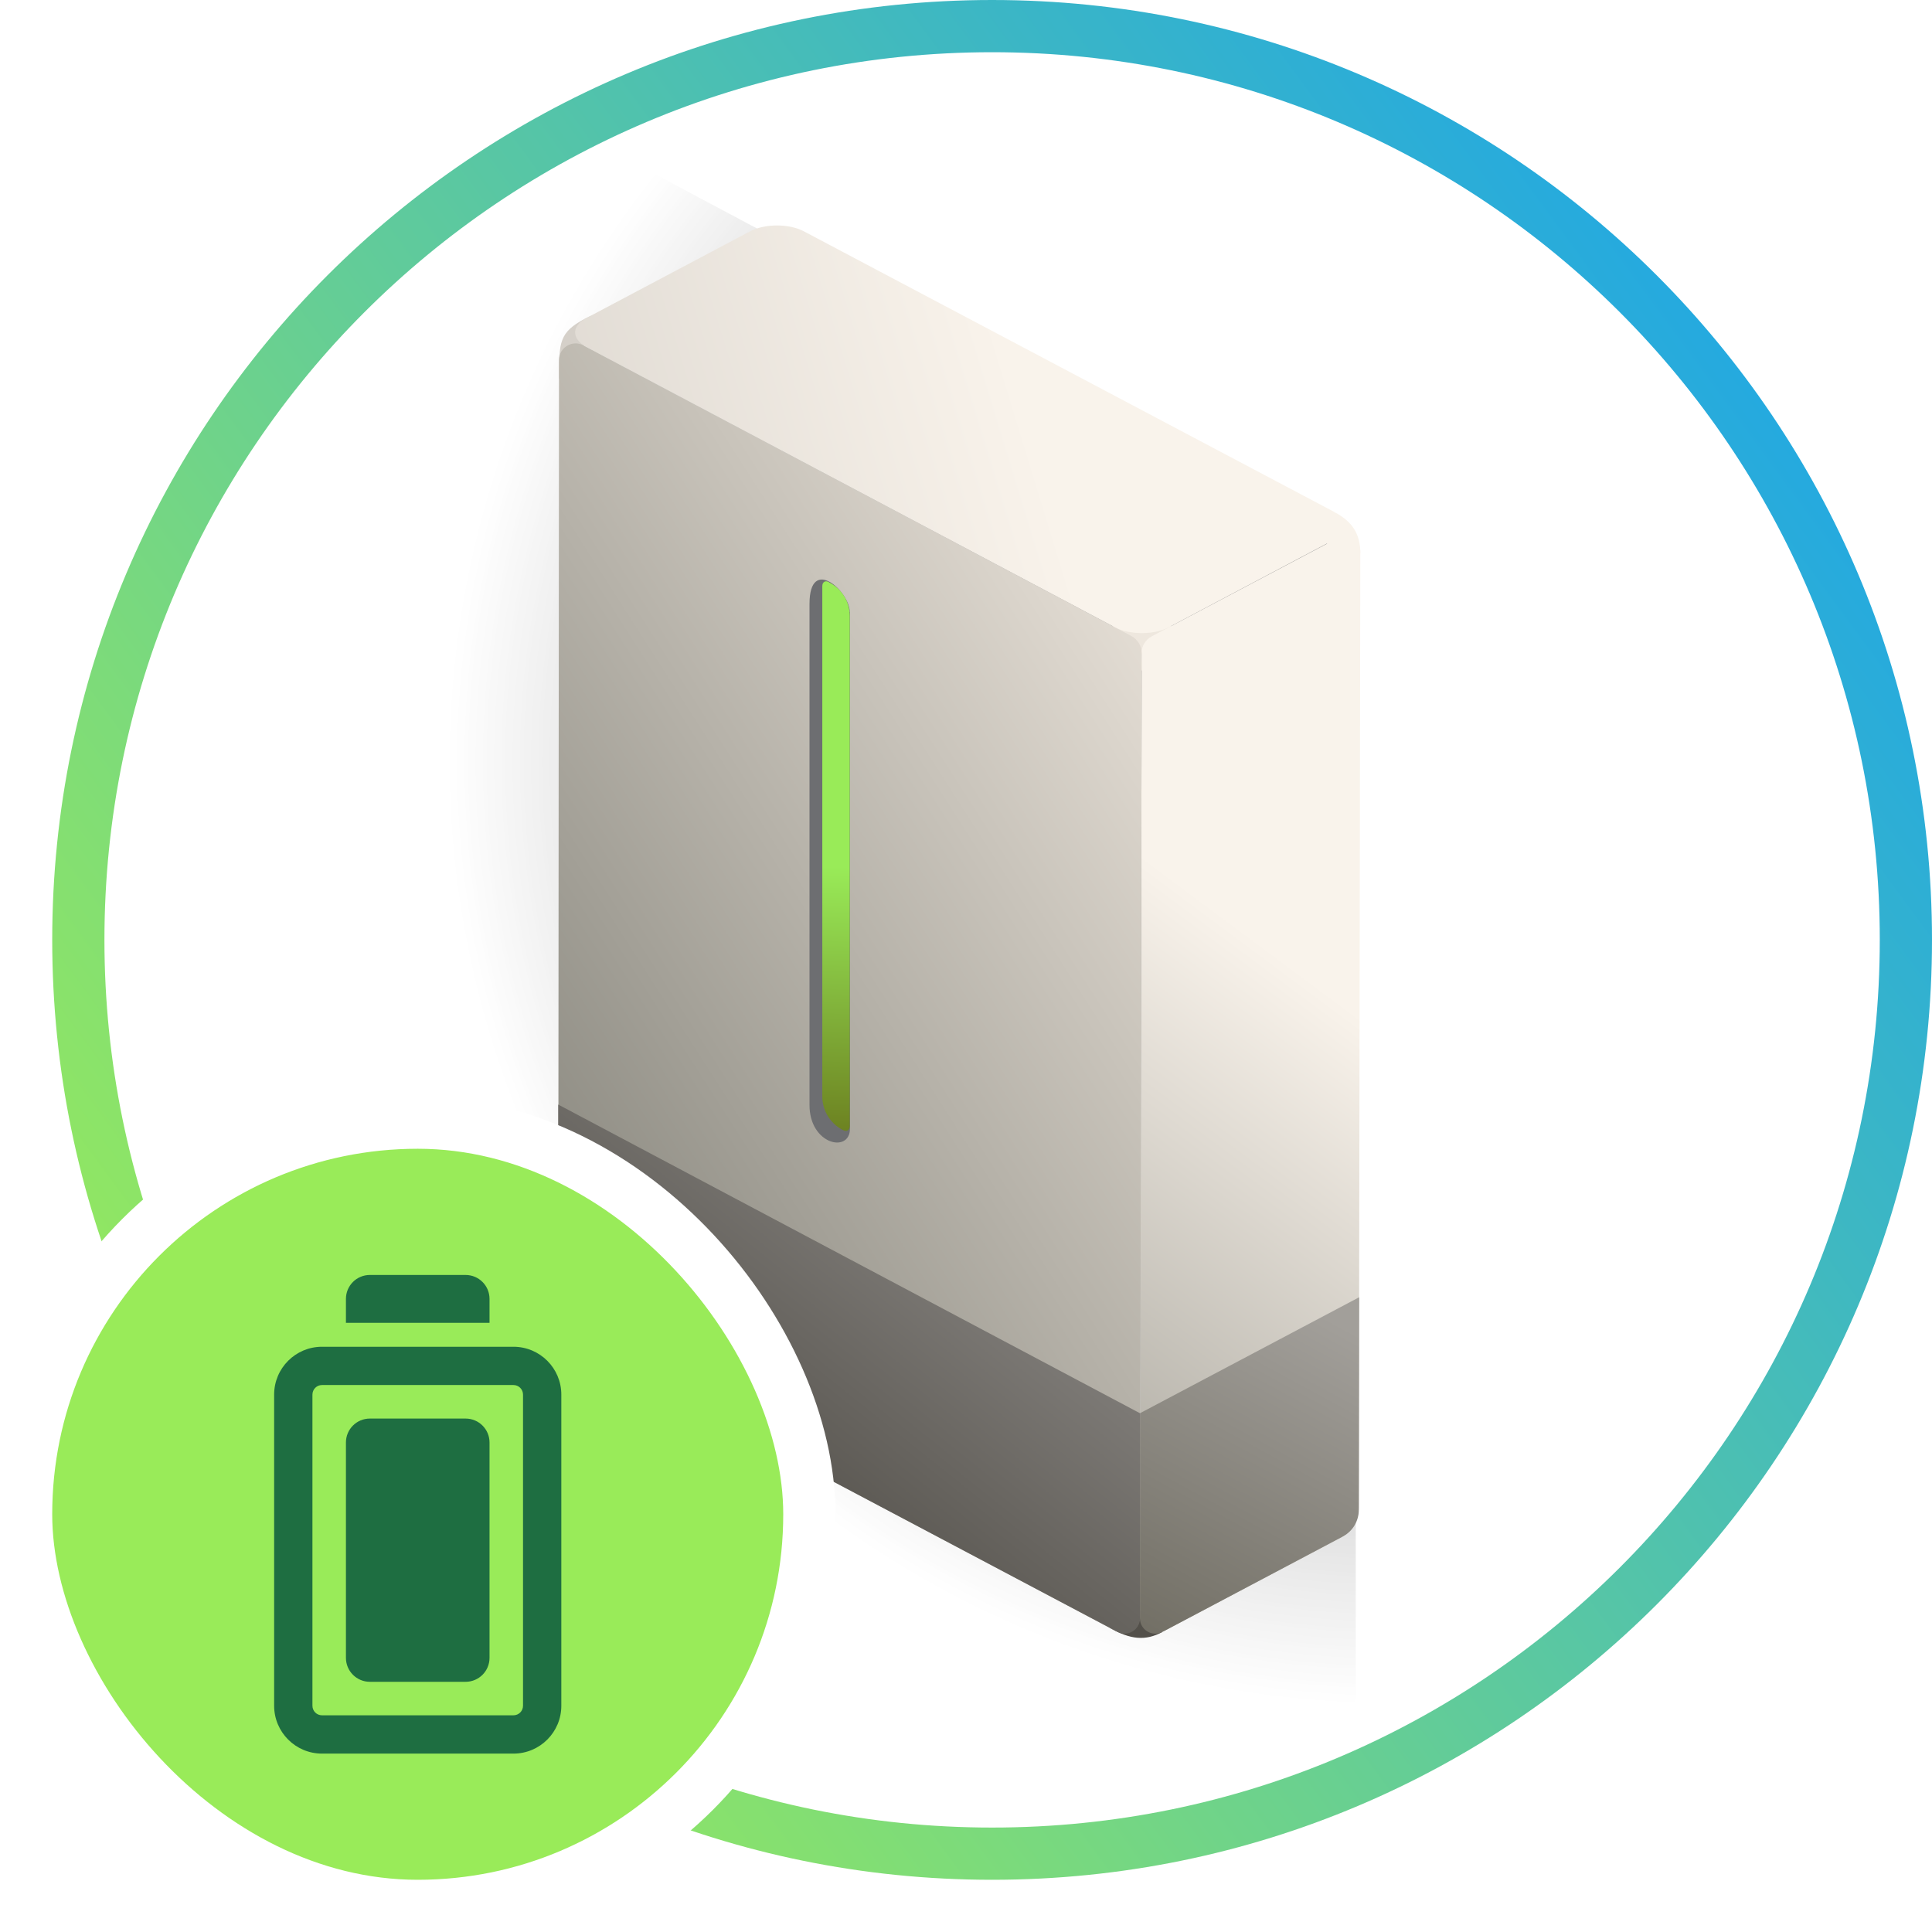 <svg width="74" height="74" viewBox="0 0 74 74" fill="none" xmlns="http://www.w3.org/2000/svg">
<path fill-rule="evenodd" clip-rule="evenodd" d="M38 70C56.778 70 72 54.778 72 36C72 17.222 56.778 2 38 2C19.222 2 4 17.222 4 36C4 54.778 19.222 70 38 70ZM74 36C74 55.882 57.882 72 38 72C18.118 72 2 55.882 2 36C2 16.118 18.118 0 38 0C57.882 0 74 16.118 74 36Z" fill="url(#paint0_linear_4_10822)"/>
<g clip-path="url(#clip0_4_10822)">
<g clip-path="url(#clip1_4_10822)">
<g opacity="0.6" filter="url(#filter0_f_4_10822)">
<path d="M0.234 -5.303C0.226 -5.749 0.577 -6.122 1.023 -6.129L51.497 20.72C51.826 20.88 52.001 21.246 51.928 21.604V80.701C51.848 81.147 51.409 81.432 50.971 81.337L0.964 54.839C0.599 54.759 0.329 54.437 0.321 54.057L0.234 -5.303Z" fill="url(#paint1_radial_4_10822)"/>
</g>
<path d="M21.411 14.515C21.411 13.098 21.411 12.732 22.42 12.199C23.998 11.366 21.411 14.515 21.411 14.515Z" fill="#D5D0C9"/>
<path d="M51.197 19.66C51.782 19.996 52.103 20.434 52.103 21.187C49.845 21.435 51.197 19.66 51.197 19.66Z" fill="#F9F3EB"/>
<path d="M44.518 62.512C43.875 62.856 43.298 62.804 42.509 62.351C43.729 60.744 44.518 62.512 44.518 62.512Z" fill="#53504A"/>
<path d="M44.861 23.445H42.625V25.681H44.861V23.445Z" fill="#EEE7DE"/>
<path d="M51.065 19.587C51.643 19.894 51.643 20.383 51.065 20.69L44.773 24.023C44.196 24.329 43.261 24.322 42.691 24.023L22.456 13.288C21.886 12.981 21.886 12.484 22.456 12.184L28.718 8.866C29.296 8.559 30.231 8.559 30.801 8.866L51.065 19.587Z" fill="url(#paint2_linear_4_10822)"/>
<path d="M43.729 25.017L43.663 61.862C43.663 62.359 44.197 62.68 44.635 62.447L51.329 58.91C51.767 58.676 52.045 58.223 52.045 57.726L52.103 21.114C52.103 20.676 51.636 20.398 51.248 20.603L44.116 24.373C43.875 24.498 43.721 24.753 43.721 25.024L43.729 25.017Z" fill="url(#paint3_linear_4_10822)"/>
<path d="M21.411 13.792L21.382 50.791C21.382 51.025 21.513 51.244 21.718 51.354L42.728 62.469C43.151 62.695 43.663 62.388 43.663 61.906L43.729 25.017C43.729 24.746 43.583 24.498 43.342 24.366L22.346 13.229C21.923 13.003 21.411 13.31 21.411 13.792Z" fill="url(#paint4_linear_4_10822)"/>
<path d="M21.382 42.307V50.477C21.382 50.908 21.623 51.302 22.003 51.5L42.801 62.505C43.195 62.71 43.663 62.425 43.663 61.986V54.13L21.382 42.307Z" fill="url(#paint5_linear_4_10822)"/>
<path d="M43.663 54.13L52.06 49.687L52.045 57.835C52.045 58.259 51.811 58.654 51.431 58.851L44.525 62.505C44.138 62.709 43.663 62.432 43.663 61.986V54.13Z" fill="url(#paint6_linear_4_10822)"/>
<path d="M32.555 23.445V43.234C32.555 44.177 30.999 43.848 31.006 42.314C31.006 42.314 31.006 23.657 31.006 23.131C31.006 21.26 32.548 22.649 32.548 23.445H32.555Z" fill="#6D6E71"/>
<path d="M31.752 22.298C31.613 22.218 31.496 22.291 31.496 22.451V41.999C31.496 42.533 31.796 43.023 32.263 43.271L32.293 43.286C32.431 43.359 32.548 43.286 32.548 43.132V23.591C32.548 23.065 32.263 22.583 31.796 22.327L31.745 22.298H31.752Z" fill="url(#paint7_linear_4_10822)"/>
</g>
</g>
<rect x="1" y="43" width="30" height="30" rx="15" fill="#99EB59"/>
<rect x="1" y="43" width="30" height="30" rx="15" stroke="white" stroke-width="2"/>
<path d="M13.25 49.75C13.25 49.244 13.66 48.834 14.167 48.834H17.833C18.34 48.834 18.75 49.244 18.75 49.75V50.667H13.25V49.75Z" fill="#1E6E41"/>
<path d="M14.167 54.334C13.66 54.334 13.25 54.744 13.25 55.25V63.5C13.25 64.006 13.66 64.417 14.167 64.417H17.833C18.34 64.417 18.75 64.006 18.75 63.5V55.25C18.75 54.744 18.34 54.334 17.833 54.334H14.167Z" fill="#1E6E41"/>
<path fill-rule="evenodd" clip-rule="evenodd" d="M10.5 53.417V65.334C10.5 66.346 11.321 67.167 12.333 67.167H19.667C20.679 67.167 21.5 66.346 21.5 65.334V53.417C21.5 52.404 20.679 51.584 19.667 51.584H12.333C11.321 51.584 10.5 52.404 10.5 53.417ZM11.967 53.417V65.334C11.967 65.536 12.131 65.7 12.333 65.7H19.667C19.869 65.7 20.033 65.536 20.033 65.334V53.417C20.033 53.214 19.869 53.05 19.667 53.05H12.333C12.131 53.05 11.967 53.214 11.967 53.417Z" fill="#1E6E41"/>
<defs>
<filter id="filter0_f_4_10822" x="-3.767" y="-10.129" width="59.711" height="95.484" filterUnits="userSpaceOnUse" color-interpolation-filters="sRGB">
<feFlood flood-opacity="0" result="BackgroundImageFix"/>
<feBlend mode="normal" in="SourceGraphic" in2="BackgroundImageFix" result="shape"/>
<feGaussianBlur stdDeviation="2" result="effect1_foregroundBlur_4_10822"/>
</filter>
<linearGradient id="paint0_linear_4_10822" x1="10" y1="65.75" x2="71.833" y2="20.25" gradientUnits="userSpaceOnUse">
<stop stop-color="#99EB59"/>
<stop offset="1" stop-color="#24A9E0"/>
</linearGradient>
<radialGradient id="paint1_radial_4_10822" cx="0" cy="0" r="1" gradientUnits="userSpaceOnUse" gradientTransform="translate(53.346 29.423) rotate(151.621) scale(36.131 36.131)">
<stop/>
<stop offset="1" stop-opacity="0"/>
</radialGradient>
<linearGradient id="paint2_linear_4_10822" x1="39.161" y1="15.706" x2="15.704" y2="22.875" gradientUnits="userSpaceOnUse">
<stop stop-color="#F9F3EB"/>
<stop offset="1" stop-color="#D5D0C9"/>
</linearGradient>
<linearGradient id="paint3_linear_4_10822" x1="50.605" y1="37.812" x2="29.683" y2="65.947" gradientUnits="userSpaceOnUse">
<stop stop-color="#F9F3EB"/>
<stop offset="1" stop-color="#7D7C73"/>
</linearGradient>
<linearGradient id="paint4_linear_4_10822" x1="50.035" y1="26.646" x2="16.011" y2="48.431" gradientUnits="userSpaceOnUse">
<stop stop-color="#EEE7DE"/>
<stop offset="1" stop-color="#7D7C73"/>
</linearGradient>
<linearGradient id="paint5_linear_4_10822" x1="35.844" y1="48.094" x2="28.076" y2="57.814" gradientUnits="userSpaceOnUse">
<stop stop-color="#7C7975"/>
<stop offset="1" stop-color="#53504A"/>
</linearGradient>
<linearGradient id="paint6_linear_4_10822" x1="50.912" y1="50.483" x2="44.233" y2="62.812" gradientUnits="userSpaceOnUse">
<stop stop-color="#A29F9A"/>
<stop offset="1" stop-color="#726F65"/>
</linearGradient>
<linearGradient id="paint7_linear_4_10822" x1="32.015" y1="33.194" x2="31.686" y2="43.52" gradientUnits="userSpaceOnUse">
<stop stop-color="#99EB58"/>
<stop offset="1" stop-color="#6C8020"/>
</linearGradient>
<clipPath id="clip0_4_10822">
<rect x="5" y="3" width="66" height="66" rx="33" fill="white"/>
</clipPath>
<clipPath id="clip1_4_10822">
<rect width="76" height="76" fill="white" transform="translate(0 -2)"/>
</clipPath>
</defs>
</svg>
